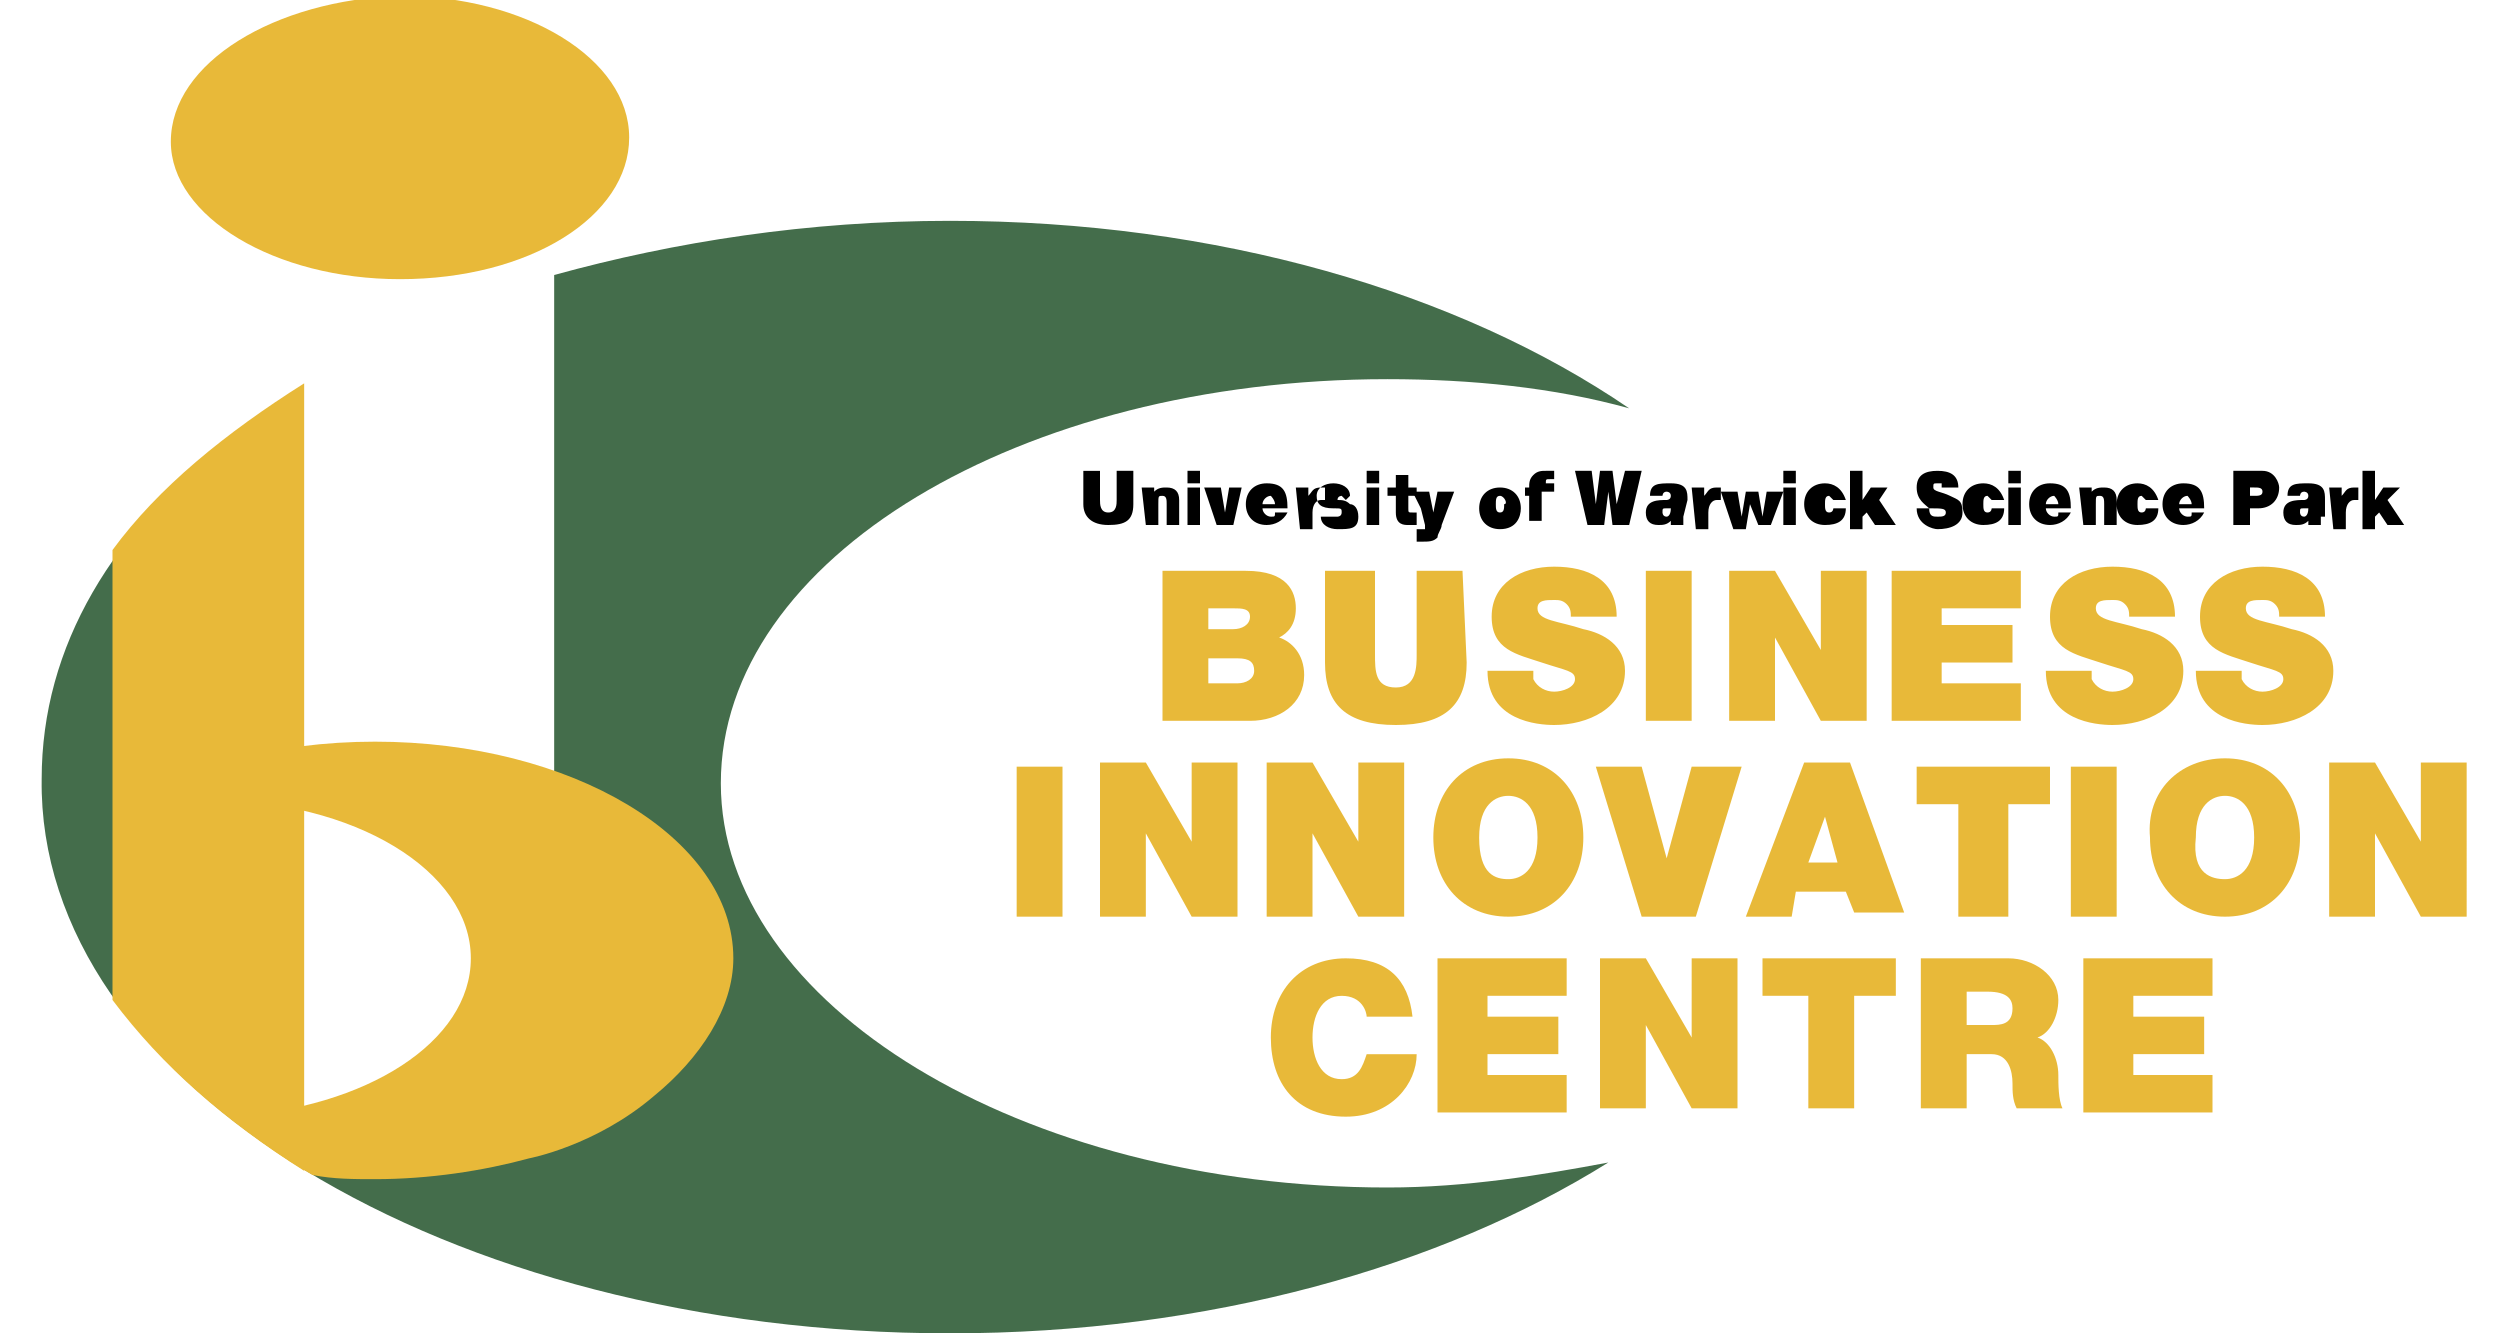 <?xml version="1.0" encoding="utf-8"?>
<!-- Generator: Adobe Illustrator 26.5.0, SVG Export Plug-In . SVG Version: 6.00 Build 0)  -->
<svg version="1.1" id="Layer_1" xmlns="http://www.w3.org/2000/svg" xmlns:xlink="http://www.w3.org/1999/xlink" x="0px" y="0px"
	 viewBox="0 0 60 32" style="enable-background:new 0 0 60 32;" xml:space="preserve">
<style type="text/css">
	.st0{fill-rule:evenodd;clip-rule:evenodd;fill:#E8B939;}
	.st1{fill-rule:evenodd;clip-rule:evenodd;fill:#446D4B;}
	.st2{fill-rule:evenodd;clip-rule:evenodd;}
</style>
<path class="st0" d="M9.6,6.7c3.1,0,5.5-1.5,5.5-3.4c0-1.9-2.5-3.4-5.5-3.4C6.6,0,4.1,1.5,4.1,3.4C4.1,5.2,6.6,6.7,9.6,6.7z"/>
<path class="st1" d="M33.3,28.5c-8.8,0-16-4.4-16-9.7c0-5.4,7.2-9.7,16-9.7c2,0,4,0.2,5.8,0.7C35,7,29.2,5.3,22.8,5.3
	c-3.4,0-6.6,0.5-9.5,1.3v20H5.7V10.4c-3,2.3-4.7,5.1-4.7,8.3C0.9,26,10.7,32,22.8,32c6.2,0,11.8-1.6,15.8-4.1
	C37,28.2,35.2,28.5,33.3,28.5z"/>
<path class="st0" d="M5,19.2c3.5,0,6.3,1.7,6.3,3.8c0,2-2.5,3.6-5.8,3.8c0.6,0.5,1.3,1,2,1.4c0.5,0.1,1,0.1,1.5,0.1
	c1.3,0,2.6-0.2,3.7-0.5c0,0,1.6-0.3,3-1.5c1.1-0.9,1.9-2.1,1.9-3.3c0-2.9-3.9-5.2-8.6-5.2c-2.4,0-4.6,0.6-6.2,1.6
	C3.5,19.3,4.2,19.2,5,19.2z"/>
<path class="st0" d="M7.3,28.1V9.2c-1.9,1.2-3.5,2.5-4.6,4v10.8C3.9,25.6,5.4,26.9,7.3,28.1z"/>
<path class="st2" d="M27.2,12.1c0,0.4-0.2,0.5-0.6,0.5c-0.4,0-0.6-0.2-0.6-0.5v-0.8h0.4V12c0,0.1,0,0.3,0.2,0.3
	c0.2,0,0.2-0.2,0.2-0.3v-0.7h0.4V12.1z M27.4,11.7h0.3v0.1h0c0.1-0.1,0.2-0.1,0.3-0.1c0.2,0,0.3,0.1,0.3,0.3v0.6H28v-0.5
	c0-0.1,0-0.2-0.1-0.2c-0.1,0-0.1,0-0.1,0.2v0.5h-0.3L27.4,11.7L27.4,11.7z M28.5,12.6v-0.9h0.3v0.9H28.5z M28.5,11.6v-0.3h0.3v0.3
	H28.5z M29.6,12.6h-0.4l-0.3-0.9h0.4l0.1,0.6h0l0.1-0.6h0.3L29.6,12.6z M30.6,12.1c0-0.1-0.1-0.2-0.1-0.2c-0.1,0-0.2,0.1-0.2,0.2
	H30.6z M30.3,12.2c0,0.1,0.1,0.2,0.2,0.2c0.1,0,0.1,0,0.1-0.1h0.3c-0.1,0.2-0.3,0.3-0.5,0.3c-0.3,0-0.5-0.2-0.5-0.5
	c0-0.3,0.2-0.5,0.5-0.5c0.4,0,0.5,0.2,0.5,0.6H30.3z M31.1,11.7h0.3v0.2h0c0.1-0.1,0.1-0.2,0.3-0.2c0,0,0.1,0,0.1,0V12
	c0,0-0.1,0-0.1,0c-0.1,0-0.2,0.1-0.2,0.3v0.4h-0.3L31.1,11.7L31.1,11.7z M32.3,12C32.3,11.9,32.3,11.9,32.3,12
	C32.3,11.9,32.3,11.9,32.3,12c-0.1-0.1-0.1-0.1-0.1-0.1c0,0-0.1,0-0.1,0.1c0,0,0,0,0,0c0.1,0,0.2,0,0.3,0.1c0.1,0,0.2,0.1,0.2,0.3
	c0,0.3-0.2,0.3-0.5,0.3c-0.2,0-0.4-0.1-0.4-0.3h0.3c0,0,0,0,0,0c0,0,0,0,0,0c0,0,0,0,0.1,0c0,0,0.1,0,0.1-0.1c0-0.1,0-0.1-0.2-0.1
	c-0.3,0-0.4-0.1-0.4-0.3c0-0.2,0.2-0.3,0.4-0.3c0.2,0,0.4,0.1,0.4,0.3L32.3,12L32.3,12z M32.8,12.6v-0.9h0.3v0.9H32.8z M32.8,11.6
	v-0.3h0.3v0.3H32.8z M33.8,11.7h0.2v0.2h-0.2v0.3c0,0.1,0,0.1,0.1,0.1c0,0,0.1,0,0.1,0v0.3c-0.1,0-0.1,0-0.2,0c-0.1,0-0.3,0-0.3-0.3
	v-0.4h-0.2v-0.2h0.2v-0.3h0.3L33.8,11.7L33.8,11.7z"/>
<path class="st2" d="M34.6,12.6c0,0.1-0.1,0.2-0.1,0.3c-0.1,0.1-0.2,0.1-0.4,0.1H34v-0.3h0.1c0,0,0.1,0,0.1,0c0,0,0,0,0-0.1
	c0,0-0.1-0.4-0.1-0.4l-0.2-0.4h0.4l0.1,0.5h0l0.1-0.5h0.4L34.6,12.6z M36,12.7c-0.3,0-0.5-0.2-0.5-0.5c0-0.3,0.2-0.5,0.5-0.5
	c0.3,0,0.5,0.2,0.5,0.5C36.5,12.4,36.4,12.7,36,12.7z M36,11.9c-0.1,0-0.1,0.1-0.1,0.2c0,0.1,0,0.2,0.1,0.2c0.1,0,0.1-0.1,0.1-0.2
	C36.2,12.1,36.1,11.9,36,11.9z M36.7,11.9h-0.1v-0.2h0.1c0-0.1,0-0.2,0.1-0.3c0.1-0.1,0.2-0.1,0.3-0.1c0.1,0,0.1,0,0.2,0v0.2
	c0,0-0.1,0-0.1,0c-0.1,0-0.1,0-0.1,0.1h0.2v0.2H37v0.7h-0.3L36.7,11.9L36.7,11.9z M39.1,12.6h-0.4l-0.1-0.8h0l-0.1,0.8h-0.4
	l-0.3-1.3h0.4l0.1,0.8h0l0.1-0.8h0.3l0.1,0.8h0l0.2-0.8h0.4L39.1,12.6z M40.4,12.4c0,0.1,0,0.2,0,0.2h-0.3c0,0,0-0.1,0-0.1h0
	c-0.1,0.1-0.2,0.1-0.3,0.1c-0.2,0-0.3-0.1-0.3-0.3c0-0.3,0.3-0.3,0.5-0.3c0,0,0.1,0,0.1-0.1c0-0.1-0.1-0.1-0.1-0.1
	c-0.1,0-0.1,0.1-0.1,0.1h-0.3c0-0.3,0.2-0.3,0.5-0.3c0.4,0,0.4,0.2,0.4,0.4L40.4,12.4L40.4,12.4z M40.1,12.2c0,0-0.1,0-0.1,0
	c-0.1,0-0.1,0-0.1,0.1c0,0,0,0.1,0.1,0.1C40,12.4,40.1,12.4,40.1,12.2L40.1,12.2z M40.6,11.7h0.3v0.2h0c0.1-0.1,0.1-0.2,0.3-0.2
	c0,0,0.1,0,0.1,0V12c0,0-0.1,0-0.1,0c-0.1,0-0.2,0.1-0.2,0.3v0.4h-0.3L40.6,11.7L40.6,11.7z"/>
<path class="st2" d="M42.5,12.6h-0.3L42,12.1h0l-0.1,0.6h-0.3l-0.3-0.9h0.4l0.1,0.6h0l0.1-0.6h0.3l0.1,0.6h0l0.1-0.6h0.4L42.5,12.6z
	 M42.8,12.6v-0.9h0.3v0.9H42.8z M42.8,11.6v-0.3h0.3v0.3H42.8z M44,12C44,12,43.9,12,44,12c-0.1-0.1-0.1-0.1-0.1-0.1
	c-0.1,0-0.1,0.1-0.1,0.2c0,0.1,0,0.2,0.1,0.2c0.1,0,0.1-0.1,0.1-0.1h0.3c0,0.3-0.2,0.4-0.5,0.4c-0.3,0-0.5-0.2-0.5-0.5
	c0-0.3,0.2-0.5,0.5-0.5c0.2,0,0.4,0.1,0.5,0.4L44,12L44,12z M44.4,11.3h0.3V12l0.2-0.3h0.4L45.1,12l0.4,0.6H45l-0.2-0.3l-0.1,0.1
	v0.3h-0.3V11.3z M46.3,12.2C46.3,12.2,46.4,12.3,46.3,12.2c0,0.2,0.1,0.2,0.2,0.2c0.1,0,0.2,0,0.2-0.1
	C46.7,12.2,46.6,12.2,46.3,12.2C46.2,12.1,46,12,46,11.7c0-0.3,0.2-0.4,0.5-0.4c0.3,0,0.5,0.1,0.5,0.4h-0.4c0,0,0,0,0-0.1
	c0,0,0,0,0,0c0,0-0.1,0-0.1,0c-0.1,0-0.1,0-0.1,0.1c0,0.1,0.2,0.1,0.4,0.2c0.2,0.1,0.3,0.1,0.3,0.4c0,0.3-0.3,0.4-0.6,0.4
	c-0.1,0-0.5-0.1-0.5-0.5H46.3z M47.8,12C47.8,12,47.7,12,47.8,12c-0.1-0.1-0.1-0.1-0.1-0.1c-0.1,0-0.1,0.1-0.1,0.2
	c0,0.1,0,0.2,0.1,0.2c0.1,0,0.1-0.1,0.1-0.1h0.3c0,0.3-0.2,0.4-0.5,0.4c-0.3,0-0.5-0.2-0.5-0.5c0-0.3,0.2-0.5,0.5-0.5
	c0.2,0,0.4,0.1,0.5,0.4L47.8,12L47.8,12z M48.2,12.6v-0.9h0.3v0.9H48.2z M48.2,11.6v-0.3h0.3v0.3H48.2z M49.4,12.1
	c0-0.1-0.1-0.2-0.1-0.2c-0.1,0-0.2,0.1-0.2,0.2H49.4z M49.1,12.2c0,0.1,0.1,0.2,0.2,0.2c0.1,0,0.1,0,0.1-0.1h0.3
	c-0.1,0.2-0.3,0.3-0.5,0.3c-0.3,0-0.5-0.2-0.5-0.5c0-0.3,0.2-0.5,0.5-0.5c0.4,0,0.5,0.2,0.5,0.6H49.1z M49.9,11.7h0.3v0.1h0
	c0.1-0.1,0.2-0.1,0.3-0.1c0.2,0,0.3,0.1,0.3,0.3v0.6h-0.3v-0.5c0-0.1,0-0.2-0.1-0.2c-0.1,0-0.1,0-0.1,0.2v0.5h-0.3L49.9,11.7
	L49.9,11.7z M51.5,12C51.5,12,51.5,12,51.5,12c-0.1-0.1-0.1-0.1-0.1-0.1c-0.1,0-0.1,0.1-0.1,0.2c0,0.1,0,0.2,0.1,0.2
	c0.1,0,0.1-0.1,0.1-0.1h0.3c0,0.3-0.2,0.4-0.5,0.4c-0.3,0-0.5-0.2-0.5-0.5c0-0.3,0.2-0.5,0.5-0.5c0.2,0,0.4,0.1,0.5,0.4L51.5,12
	L51.5,12z M52.3,12.2c0,0.1,0.1,0.2,0.2,0.2c0.1,0,0.1,0,0.1-0.1h0.3c-0.1,0.2-0.3,0.3-0.5,0.3c-0.3,0-0.5-0.2-0.5-0.5
	c0-0.3,0.2-0.5,0.5-0.5c0.4,0,0.5,0.2,0.5,0.6H52.3z M52.6,12.1c0-0.1-0.1-0.2-0.1-0.2c-0.1,0-0.2,0.1-0.2,0.2H52.6z M53.7,11.3h0.6
	c0.3,0,0.4,0.3,0.4,0.4c0,0.3-0.2,0.5-0.5,0.5H54v0.4h-0.4V11.3z M54,11.9h0.1c0.1,0,0.2,0,0.2-0.1c0-0.1-0.1-0.1-0.2-0.1H54
	L54,11.9L54,11.9z M55.7,12.4c0,0.1,0,0.2,0,0.2h-0.3c0,0,0-0.1,0-0.1h0c-0.1,0.1-0.2,0.1-0.3,0.1c-0.2,0-0.3-0.1-0.3-0.3
	c0-0.3,0.3-0.3,0.5-0.3c0,0,0.1,0,0.1-0.1c0-0.1-0.1-0.1-0.1-0.1c-0.1,0-0.1,0.1-0.1,0.1h-0.3c0-0.3,0.2-0.3,0.5-0.3
	c0.4,0,0.4,0.2,0.4,0.4V12.4z M55.4,12.2c0,0-0.1,0-0.1,0c-0.1,0-0.1,0-0.1,0.1c0,0,0,0.1,0.1,0.1C55.3,12.4,55.4,12.4,55.4,12.2
	L55.4,12.2z M55.9,11.7h0.3v0.2h0c0.1-0.1,0.1-0.2,0.3-0.2c0,0,0.1,0,0.1,0V12c0,0-0.1,0-0.1,0c-0.1,0-0.2,0.1-0.2,0.3v0.4h-0.3
	L55.9,11.7L55.9,11.7z M56.7,11.3H57V12l0.2-0.3h0.4L57.3,12l0.4,0.6h-0.4l-0.2-0.3L57,12.4v0.3h-0.3V11.3z"/>
<path class="st0" d="M27.9,13.7h2c1,0,1.2,0.5,1.2,0.9c0,0.4-0.2,0.6-0.4,0.7c0.3,0.1,0.6,0.4,0.6,0.9c0,0.7-0.6,1.1-1.3,1.1h-2.1
	L27.9,13.7L27.9,13.7z M29,16.4h0.7c0.2,0,0.4-0.1,0.4-0.3c0-0.2-0.1-0.3-0.4-0.3H29L29,16.4L29,16.4z M29,15.1h0.6
	c0.2,0,0.4-0.1,0.4-0.3c0-0.2-0.2-0.2-0.4-0.2H29V15.1z M35.2,15.9c0,1-0.5,1.5-1.7,1.5s-1.7-0.5-1.7-1.5v-2.2H33v2
	c0,0.4,0,0.8,0.5,0.8c0.5,0,0.5-0.5,0.5-0.8v-2h1.1L35.2,15.9L35.2,15.9z M36.8,16.1c0,0.1,0,0.2,0,0.2c0.1,0.2,0.3,0.3,0.5,0.3
	c0.2,0,0.5-0.1,0.5-0.3c0-0.2-0.2-0.2-0.8-0.4c-0.6-0.2-1.2-0.3-1.2-1.1c0-0.8,0.7-1.2,1.5-1.2c0.8,0,1.5,0.3,1.5,1.2h-1.1
	c0-0.1,0-0.2-0.1-0.3c-0.1-0.1-0.2-0.1-0.3-0.1c-0.2,0-0.4,0-0.4,0.2c0,0.3,0.5,0.3,1.1,0.5c0.5,0.1,1,0.4,1,1
	c0,0.9-0.9,1.3-1.7,1.3c-0.4,0-1.6-0.1-1.6-1.3L36.8,16.1L36.8,16.1z M39.5,17.3v-3.6h1.1v3.6H39.5z M41.5,13.7h1.1l1.1,1.9h0v-1.9
	h1.1v3.6h-1.1l-1.1-2h0v2h-1.1V13.7z M45.5,13.7h3v0.9h-1.9V15h1.7v0.9h-1.7v0.5h1.9v0.9h-3.1V13.7z M50.2,16.1c0,0.1,0,0.2,0,0.2
	c0.1,0.2,0.3,0.3,0.5,0.3c0.2,0,0.5-0.1,0.5-0.3c0-0.2-0.2-0.2-0.8-0.4c-0.6-0.2-1.2-0.3-1.2-1.1c0-0.8,0.7-1.2,1.5-1.2
	c0.8,0,1.5,0.3,1.5,1.2h-1.1c0-0.1,0-0.2-0.1-0.3c-0.1-0.1-0.2-0.1-0.3-0.1c-0.2,0-0.4,0-0.4,0.2c0,0.3,0.5,0.3,1.1,0.5
	c0.5,0.1,1,0.4,1,1c0,0.9-0.9,1.3-1.7,1.3c-0.4,0-1.6-0.1-1.6-1.3L50.2,16.1L50.2,16.1z M53.8,16.1c0,0.1,0,0.2,0,0.2
	c0.1,0.2,0.3,0.3,0.5,0.3c0.2,0,0.5-0.1,0.5-0.3c0-0.2-0.2-0.2-0.8-0.4c-0.6-0.2-1.2-0.3-1.2-1.1c0-0.8,0.7-1.2,1.5-1.2
	c0.8,0,1.5,0.3,1.5,1.2h-1.1c0-0.1,0-0.2-0.1-0.3c-0.1-0.1-0.2-0.1-0.3-0.1c-0.2,0-0.4,0-0.4,0.2c0,0.3,0.5,0.3,1.1,0.5
	c0.5,0.1,1,0.4,1,1c0,0.9-0.9,1.3-1.7,1.3c-0.4,0-1.6-0.1-1.6-1.3L53.8,16.1L53.8,16.1z M24.4,22v-3.6h1.1V22H24.4z M26.4,18.3h1.1
	l1.1,1.9h0v-1.9h1.1V22h-1.1l-1.1-2h0v2h-1.1V18.3z M30.4,18.3h1.1l1.1,1.9h0v-1.9h1.1V22h-1.1l-1.1-2h0v2h-1.1V18.3z M36.2,18.2
	c1.1,0,1.8,0.8,1.8,1.9c0,1.1-0.7,1.9-1.8,1.9c-1.1,0-1.8-0.8-1.8-1.9C34.4,19,35.1,18.2,36.2,18.2z M36.2,21.1c0.3,0,0.7-0.2,0.7-1
	c0-0.8-0.4-1-0.7-1c-0.3,0-0.7,0.2-0.7,1C35.5,21,35.9,21.1,36.2,21.1z M40.7,22h-1.3l-1.1-3.6h1.1l0.6,2.2h0l0.6-2.2h1.2L40.7,22z
	 M43.3,18.3h1.1l1.3,3.6h-1.2l-0.2-0.5h-1.2L43,22h-1.1L43.3,18.3z M44.1,20.7l-0.3-1.1h0l-0.4,1.1H44.1z M47,19.3h-1v-0.9h3.2v0.9
	h-1V22H47V19.3z M49.7,22v-3.6h1.1V22H49.7z M53.4,18.2c1.1,0,1.8,0.8,1.8,1.9c0,1.1-0.7,1.9-1.8,1.9c-1.1,0-1.8-0.8-1.8-1.9
	C51.5,19,52.3,18.2,53.4,18.2z M53.4,21.1c0.3,0,0.7-0.2,0.7-1c0-0.8-0.4-1-0.7-1c-0.3,0-0.7,0.2-0.7,1C52.6,21,53.1,21.1,53.4,21.1
	z M55.9,18.3H57l1.1,1.9h0v-1.9h1.1V22h-1.1L57,20h0v2h-1.1V18.3z M32.8,24.4c0-0.1-0.1-0.5-0.6-0.5c-0.5,0-0.7,0.5-0.7,1
	c0,0.5,0.2,1,0.7,1c0.4,0,0.5-0.3,0.6-0.6H34c0,0.7-0.6,1.5-1.7,1.5c-1.2,0-1.8-0.8-1.8-1.9c0-1.1,0.7-1.9,1.8-1.9
	c1,0,1.5,0.5,1.6,1.4L32.8,24.4L32.8,24.4z M34.6,23h3v0.9h-1.9v0.5h1.7v0.9h-1.7v0.5h1.9v0.9h-3.1V23z M38.4,23h1.1l1.1,1.9h0V23
	h1.1v3.6h-1.1l-1.1-2h0v2h-1.1V23z M43.3,23.9h-1V23h3.2v0.9h-1v2.7h-1.1V23.9z M46.1,23h2.1c0.6,0,1.2,0.4,1.2,1
	c0,0.4-0.2,0.8-0.5,0.9c0.3,0.1,0.5,0.5,0.5,0.9c0,0.2,0,0.6,0.1,0.8h-1.1c-0.1-0.2-0.1-0.4-0.1-0.6c0-0.3-0.1-0.7-0.5-0.7h-0.6v1.3
	h-1.1L46.1,23L46.1,23z M47.2,24.6h0.6c0.2,0,0.5,0,0.5-0.4c0-0.2-0.1-0.4-0.6-0.4h-0.5V24.6z M50.1,23h3v0.9h-1.9v0.5h1.7v0.9h-1.7
	v0.5h1.9v0.9h-3.1V23z"/>
</svg>
